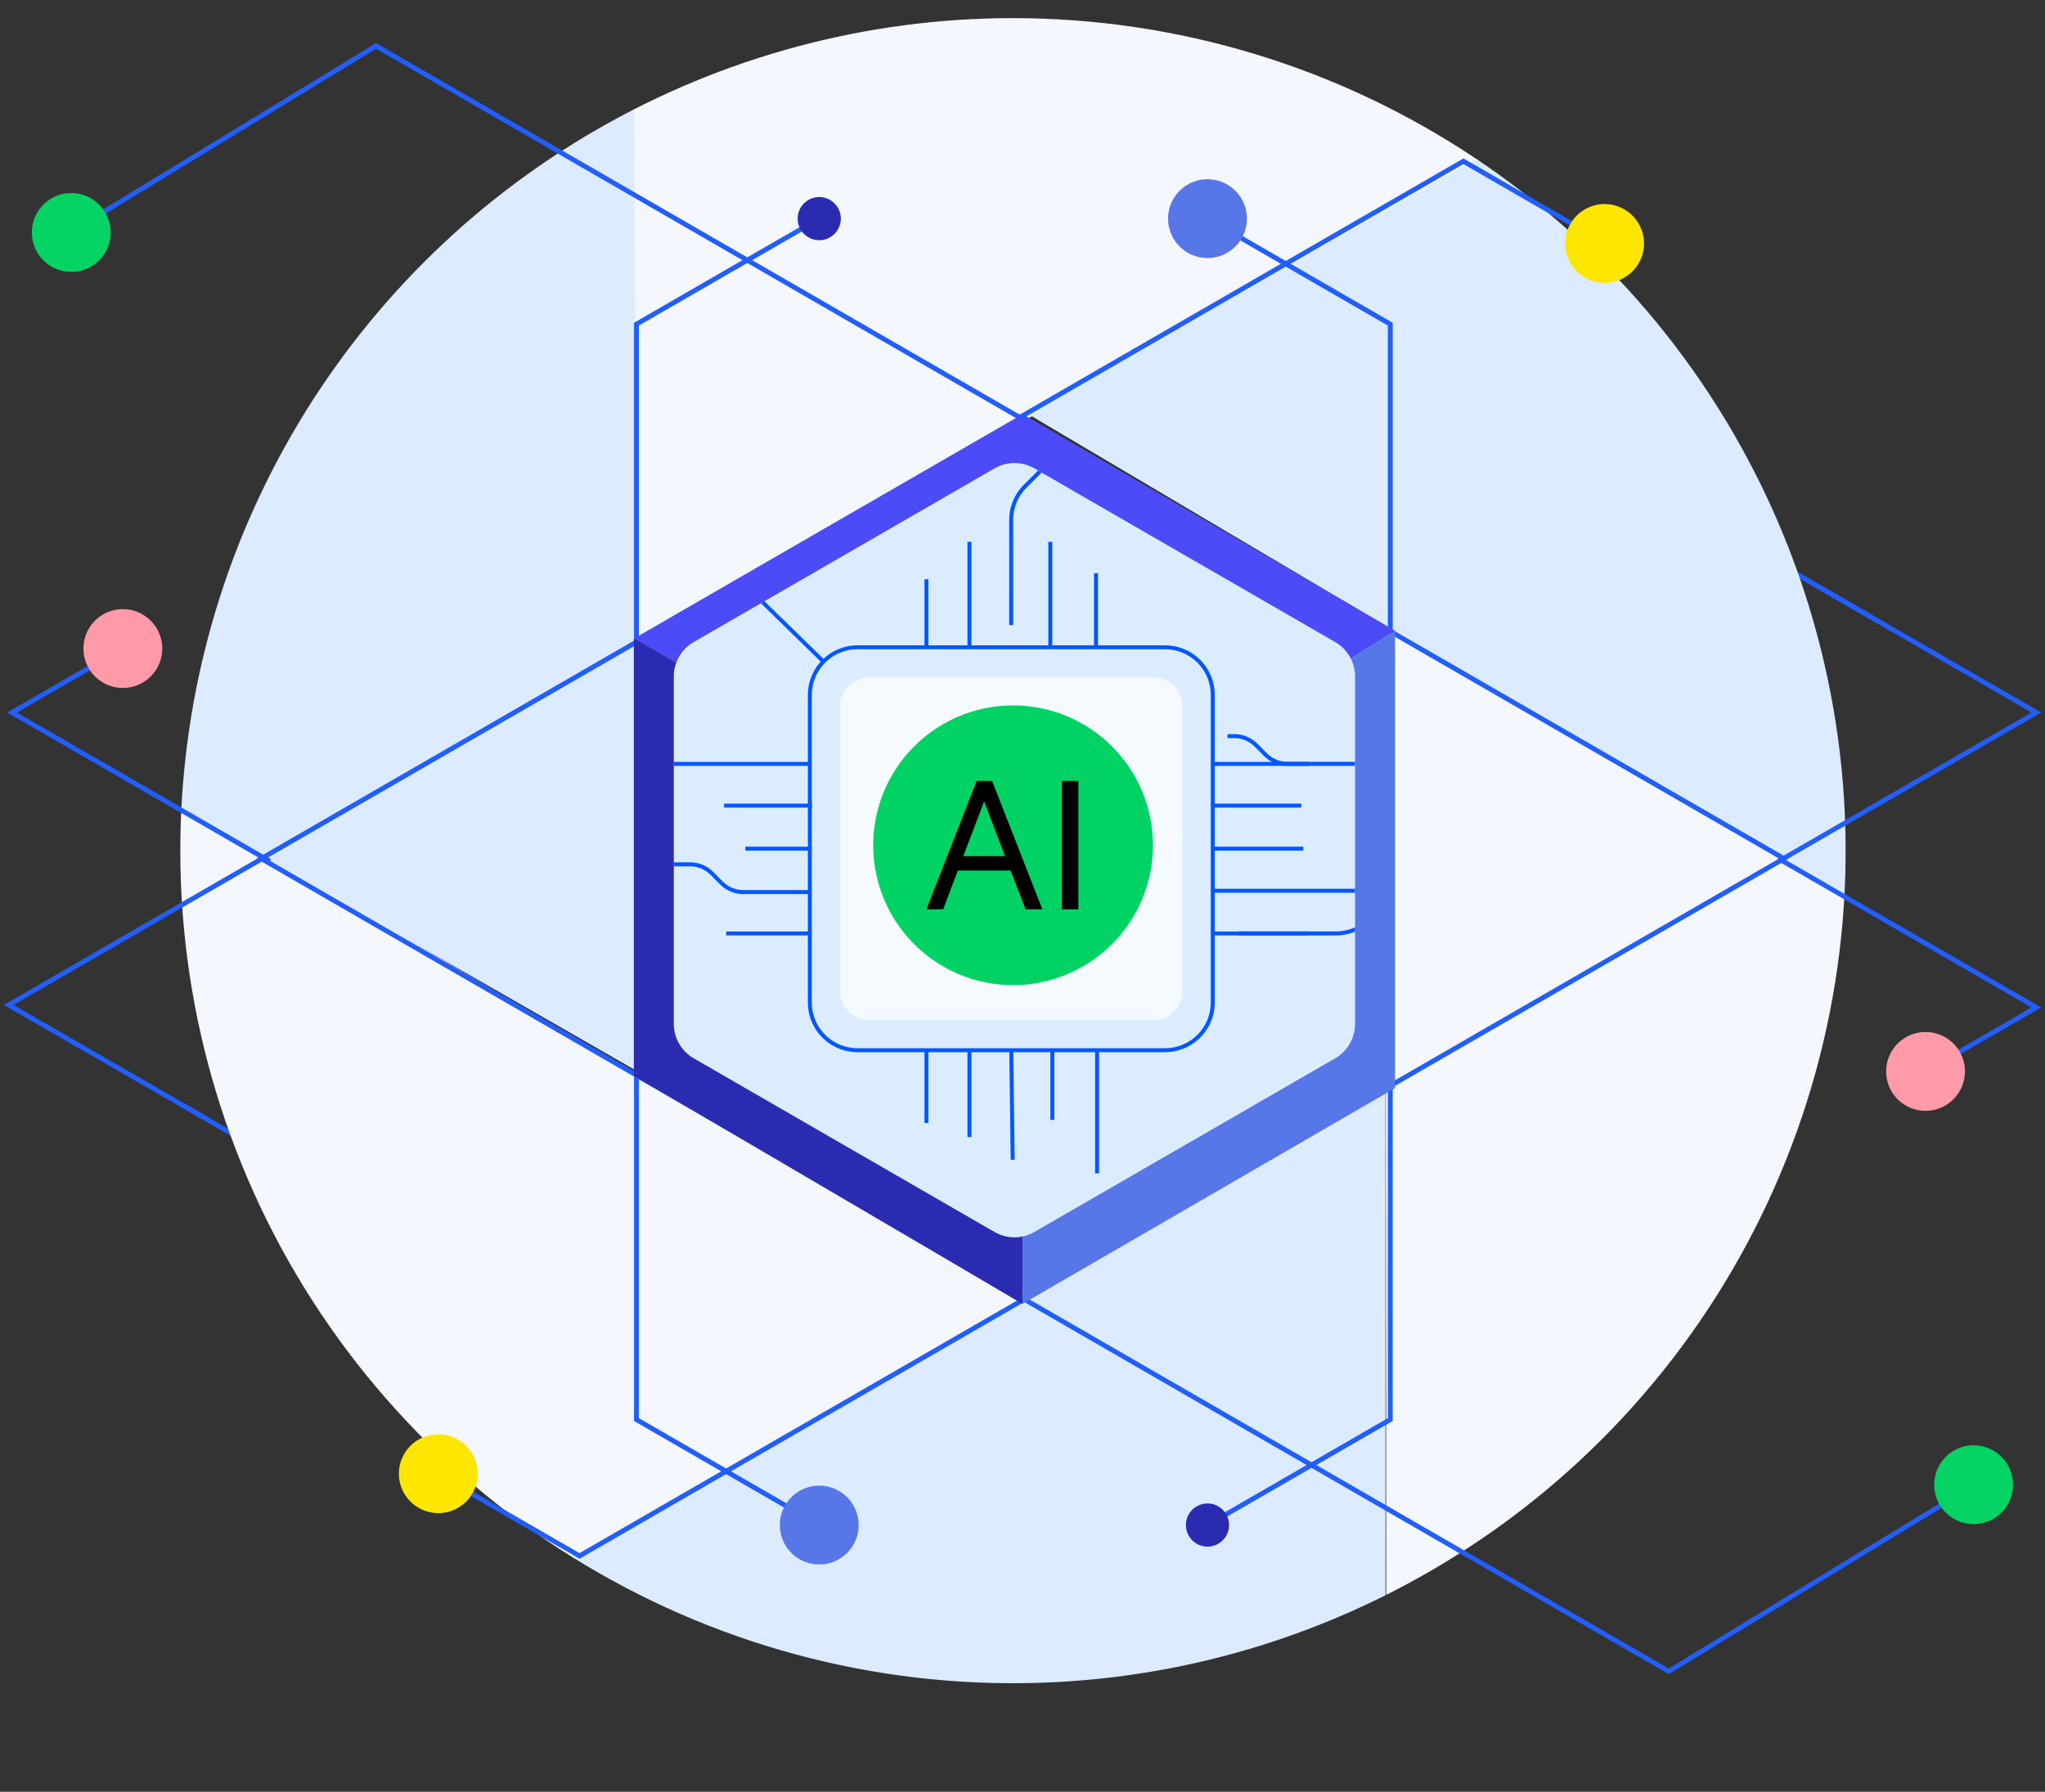 <?xml version="1.0" encoding="utf-8"?>
<svg xmlns="http://www.w3.org/2000/svg" xmlns:xlink="http://www.w3.org/1999/xlink" viewBox="0 0 419.999 368.042">
  <rect x="0" y="0" width="419.999" height="368.042" fill="#333333" stroke="none"/>
  <defs>
    <style>.a,.b,.f{fill:none;}.b,.f{stroke:#225efb;}.c{clip-path:url(#a);}.d{fill:#f4f7fd;}.e{fill:#dcebff;}.f{stroke-miterlimit:10;}.g{clip-path:url(#b);}.h{fill:#05d363;}.i{fill:#ffe600;}.j{fill:#4b4bf7;}.k{fill:#2b2bb2;}.l{fill:#76c1ff;}.m{fill:#5777e9;}.n{fill:#ff9aa8;}.o{clip-path:url(#c);}.p{fill:#a7e9ff;}.q{fill:#ffd000;}.r{fill:#dcecff;}.s{fill:#f4faff;}.t{fill:#00d364;}.u{fill:#0357ff;}</style>
    <clipPath id="a">
      <path class="a" d="M41.793,175.212A171.012,171.012,0,1,0,212.805,4.2,171.012,171.012,0,0,0,41.793,175.212" transform="translate(-41.793 -4.2)" />
    </clipPath>
    <clipPath id="b">
      <rect class="a" width="419.999" height="368.042" />
    </clipPath>
    <clipPath id="c">
      <path class="a" d="M222.06,108.427l-61.808,35.686a8.157,8.157,0,0,0-4.076,7.063V222.54a8.15,8.15,0,0,0,4.076,7.062l61.808,35.689a8.148,8.148,0,0,0,8.151,0l61.807-35.682a8.151,8.151,0,0,0,4.076-7.063V151.175a8.157,8.157,0,0,0-4.076-7.063l-61.807-35.686a8.148,8.148,0,0,0-8.151,0" transform="translate(-156.176 -107.334)" />
    </clipPath>
  </defs>
  <g transform="translate(-0.001 0.001)">
    <line class="b" x2="11.893" y2="6.856" transform="translate(37.032 226.743)" />
    <line class="b" x1="15.87" y1="9.168" transform="translate(367.977 117.322)" />
    <g transform="translate(37.032 3.721)">
      <g class="c">
        <path class="d" d="M146.872,132.473,368.671,5.246,146.872.482Z" transform="translate(-53.764 -3.776)" />
        <path class="d" d="M321.136,143.149l.177,239.481L438.421,214.271Z" transform="translate(-73.617 -20.03)" />
        <path class="d" d="M213.5,288.3,30.983,180.06,78.742,365.006Z" transform="translate(-40.561 -24.235)" />
        <path class="e" d="M238.3,85.592l190.683,112.92L380.232,4.786Z" transform="translate(-64.18 -4.267)" />
        <path class="e" d="M297.059,252.221,109.8,360.322l187.26,36.457Z" transform="translate(-49.541 -32.456)" />
        <path class="e" d="M131.673,220.2,130.659,0,4.44,147.193Z" transform="translate(-37.538 -3.722)" />
      </g>
    </g>
    <path class="b" d="M216.919,277.7,60.561,187.425,216.919,97.152l125.822,72.642,30.539,17.633-27.226,15.715Z" transform="translate(-6.899 -11.068)" />
    <path class="f" d="M211.9,87.295,79.114,10.63l-62.6,38.184" transform="translate(-1.881 -1.211)" />
    <g transform="translate(0.001 -0.001)">
      <g class="g">
        <path class="h" d="M23.566,52.851a8.093,8.093,0,1,0-8.093,8.093,8.093,8.093,0,0,0,8.093-8.093" transform="translate(-0.842 -5.098)" />
        <path class="f" d="M221.594,301.393l-91,52.539-29-16.747" transform="translate(-11.575 -34.336)" />
        <path class="i" d="M108.646,340.582a8.093,8.093,0,1,1-8.093-8.092,8.093,8.093,0,0,1,8.093,8.092" transform="translate(-10.535 -37.878)" />
        <path class="f" d="M236.946,300.913l132.783,76.665,62.6-38.184" transform="translate(-26.995 -34.281)" />
        <path class="h" d="M448.322,343.134a8.093,8.093,0,1,0,8.093-8.093,8.093,8.093,0,0,0-8.093,8.093" transform="translate(-51.076 -38.169)" />
        <path class="b" d="M55.742,194.051,2.787,163.477l22.761-13.141" transform="translate(-0.318 -17.126)" />
        <path class="b" d="M54.956,198.451,2,229.025l36.84,21.239,3.8,2.188" transform="translate(-0.229 -22.608)" />
        <path class="b" d="M412.237,199.032l52.955,30.574-22.761,13.141" transform="translate(-46.965 -22.674)" />
        <path class="b" d="M412.237,192.47,465.192,161.9l-44.041-25.44" transform="translate(-46.965 -15.545)" />
        <path class="f" d="M185.063,50.681,147.522,72.357v225l37.541,21.674" transform="translate(-16.808 -5.773)" />
        <path class="f" d="M279.879,50.681,317.42,72.357v225l-37.541,21.674" transform="translate(-31.886 -5.773)" />
        <path class="j" d="M226.776,95.991l-79.865,46.118,79.865,46.231,76.475-47.848Z" transform="translate(-16.738 -10.935)" />
        <path class="k" d="M146.91,148.04v89.805l79.8,46.812.069-90.387Z" transform="translate(-16.738 -16.865)" />
        <path class="l" d="M237.023,194.118V283.5l75.615-43.8V146.812Z" transform="translate(-27.004 -16.725)" />
        <path class="k" d="M283.74,352.961a4.43,4.43,0,1,0-4.43,4.43,4.431,4.431,0,0,0,4.43-4.43" transform="translate(-31.317 -39.706)" />
        <path class="m" d="M196.942,352.491a8.092,8.092,0,1,0-8.092,8.092,8.093,8.093,0,0,0,8.092-8.092" transform="translate(-20.594 -39.235)" />
        <path class="k" d="M193.751,50.111a4.43,4.43,0,1,0-4.43,4.43,4.431,4.431,0,0,0,4.43-4.43" transform="translate(-21.065 -5.203)" />
        <path class="m" d="M286.932,49.641a8.092,8.092,0,1,0-8.092,8.093,8.092,8.092,0,0,0,8.092-8.093" transform="translate(-30.846 -4.733)" />
        <path class="n" d="M35.528,149.3a8.093,8.093,0,1,0-8.094,8.093h0a8.093,8.093,0,0,0,8.093-8.093" transform="translate(-2.204 -16.086)" />
        <path class="n" d="M437.179,247.328a8.093,8.093,0,1,0,8.093-8.093,8.093,8.093,0,0,0-8.093,8.093" transform="translate(-49.807 -27.254)" />
        <path class="k" d="M228.464,118.047,166,154.109v72.126L228.462,262.3l62.461-36.063V154.109Z" transform="translate(-18.913 -13.448)" />
        <path class="m" d="M237.045,194.062v90.4l76.475-44.3V146.216Z" transform="translate(-27.007 -16.657)" />
        <path class="f" d="M236.5,89.916l91-52.539,29,16.747" transform="translate(-26.944 -4.257)" />
        <path class="i" d="M362.792,55.4a8.093,8.093,0,1,1,8.094,8.093h0a8.093,8.093,0,0,1-8.092-8.093" transform="translate(-41.332 -5.388)" />
      </g>
    </g>
    <g transform="translate(138.384 95.106)">
      <g class="o">
        <path class="p" d="M246.806,73.61a3.076,3.076,0,1,1-3.076,3.076,3.076,3.076,0,0,1,3.076-3.076" transform="translate(-166.151 -103.492)" />
        <circle class="q" cx="0.986" cy="0.986" r="0.986" transform="translate(28.398 80.905)" />
        <path class="n" d="M248.281,142.474a1.767,1.767,0,1,0,0,.011v-.011" transform="translate(-166.267 -111.137)" />
        <path class="r" d="M296.1,222.54V151.174a8.152,8.152,0,0,0-4.076-7.061l-61.807-35.687a8.154,8.154,0,0,0-8.152,0l-61.806,35.687a8.152,8.152,0,0,0-4.076,7.061V222.54a8.152,8.152,0,0,0,4.076,7.062l61.8,35.689a8.154,8.154,0,0,0,8.152,0l61.807-35.682a8.152,8.152,0,0,0,4.076-7.062" transform="translate(-156.177 -107.334)" />
        <path class="s" d="M200.717,157.06h58.336a6,6,0,0,1,6,6v58.336a6,6,0,0,1-6,6H200.717a6,6,0,0,1-6-6V163.062a6,6,0,0,1,6-6" transform="translate(-160.567 -112.999)" />
        <path class="t" d="M259.854,192.254a28.727,28.727,0,1,0-28.727,28.727,28.727,28.727,0,0,0,28.727-28.727Z" transform="translate(-161.442 -113.736)" />
        <path class="u" d="M260.626,233.165H197.441a10.2,10.2,0,0,1-10.19-10.19V159.789a10.2,10.2,0,0,1,10.19-10.19h63.185a10.206,10.206,0,0,1,10.194,10.19v63.178a10.2,10.2,0,0,1-10.19,10.19M197.444,150.4a9.392,9.392,0,0,0-9.379,9.379v63.19a9.392,9.392,0,0,0,9.379,9.379H260.63A9.392,9.392,0,0,0,270,222.967V159.784a9.392,9.392,0,0,0-9.378-9.379Z" transform="translate(-159.716 -112.149)" />
        <rect class="u" width="0.816" height="13.982" transform="translate(51.482 23.866)" />
        <rect class="u" width="0.816" height="15.228" transform="translate(86.308 22.62)" />
        <rect class="u" width="0.816" height="14.952" transform="translate(51.482 120.604)" />
        <rect class="u" width="0.816" height="22.532" transform="translate(68.901 120.609) rotate(-0.746)" />
        <rect class="u" width="17.193" height="0.816" transform="translate(10.745 96.218)" />
        <rect class="u" width="13.242" height="0.816" transform="translate(14.696 78.807)" />
        <rect class="u" width="74.236" height="0.816" transform="translate(-46.297 61.391)" />
        <rect class="u" width="19.739" height="0.816" transform="translate(110.695 96.218)" />
        <rect class="u" width="18.592" height="0.816" transform="translate(110.695 78.807)" />
        <rect class="u" width="19.739" height="0.816" transform="translate(110.695 61.391)" />
        <path d="M225.054,181.027h3.168l10.318,26.367H235.1l-3.067-7.95H221.173l-3,7.95h-3.439Zm1.533,4.2-4.295,11.263h8.595Zm19.359,22.171h-3.377V181.027h3.377Z" transform="translate(-162.848 -115.73)" />
        <rect class="u" width="0.816" height="14.118" transform="translate(77.335 120.816)" />
        <rect class="u" width="18.017" height="0.816" transform="translate(10.33 69.962)" />
        <path class="u" d="M184.311,206.423H170.464a6.723,6.723,0,0,1-4.785-1.98l-1.975-1.976a5.9,5.9,0,0,0-4.2-1.742h-3.383V199.9H159.5a6.719,6.719,0,0,1,4.785,1.979l1.974,1.976a5.909,5.909,0,0,0,4.2,1.742H184.31Z" transform="translate(-156.169 -117.88)" />
        <path class="u" d="M151.932,182.734H132.438a6.168,6.168,0,0,1-4.39-1.818l-1.8-1.8a5.353,5.353,0,0,0-3.81-1.58h-3.084v-.82h3.084a6.168,6.168,0,0,1,4.39,1.818l1.8,1.8a5.353,5.353,0,0,0,3.81,1.58h19.494Z" transform="translate(-151.981 -115.238)" />
        <path class="u" d="M310.7,176.7H296.852a6.81,6.81,0,0,1-4.785-1.98l-1.975-1.976a5.905,5.905,0,0,0-4.2-1.742h-1.368v-.821h1.373a6.721,6.721,0,0,1,4.78,1.979l1.974,1.976a5.985,5.985,0,0,0,4.2,1.742H310.7Z" transform="translate(-170.798 -114.494)" />
        <path class="u" d="M234.736,137.593h-.82V116.05a10.221,10.221,0,0,1,3.013-7.278L240,105.7a9.419,9.419,0,0,0,2.774-6.7V80.8h.82V99a10.225,10.225,0,0,1-3.013,7.278l-3.075,3.076a9.411,9.411,0,0,0-2.775,6.7Z" transform="translate(-165.033 -104.312)" />
        <rect class="u" width="40.996" height="0.816" transform="translate(110.712 87.452)" />
        <rect class="u" width="0.816" height="21.384" transform="translate(76.919 16.184)" />
        <rect class="u" width="0.816" height="21.384" transform="translate(60.312 16.184)" />
        <rect class="u" width="0.816" height="17.646" transform="translate(60.312 120.816)" />
        <rect class="u" width="0.816" height="25.089" transform="translate(86.523 120.816)" />
        <rect class="u" width="18.158" height="0.816" transform="translate(110.712 69.962)" />
        <path class="u" d="M307.017,215.591h-20.1v-.821h20.1a9.512,9.512,0,0,0,6.766-2.8l3.1-3.1a10.322,10.322,0,0,1,7.346-3.043l19.914.139-.006.821-19.911-.14a9.5,9.5,0,0,0-6.765,2.8l-3.1,3.1a10.324,10.324,0,0,1-7.345,3.042" transform="translate(-171.071 -118.555)" />
        <rect class="u" width="0.814" height="113.157" transform="translate(-50.578 -38.1) rotate(-45.662)" />
        <path class="p" d="M110.439,169.312a6.707,6.707,0,1,1-6.706,6.708,6.707,6.707,0,0,1,6.706-6.708Z" transform="translate(-150.201 -114.395)" />
        <rect class="u" width="8.933" height="0.816" transform="translate(-89.285 209.674)" />
        <rect class="u" width="0.816" height="8.933" transform="translate(-85.226 205.616)" />
        <path class="n" d="M270.03,61.573A2.725,2.725,0,1,1,267.3,64.3a2.725,2.725,0,0,1,2.725-2.725" transform="translate(-168.836 -102.121)" />
      </g>
    </g>
  </g>
</svg>